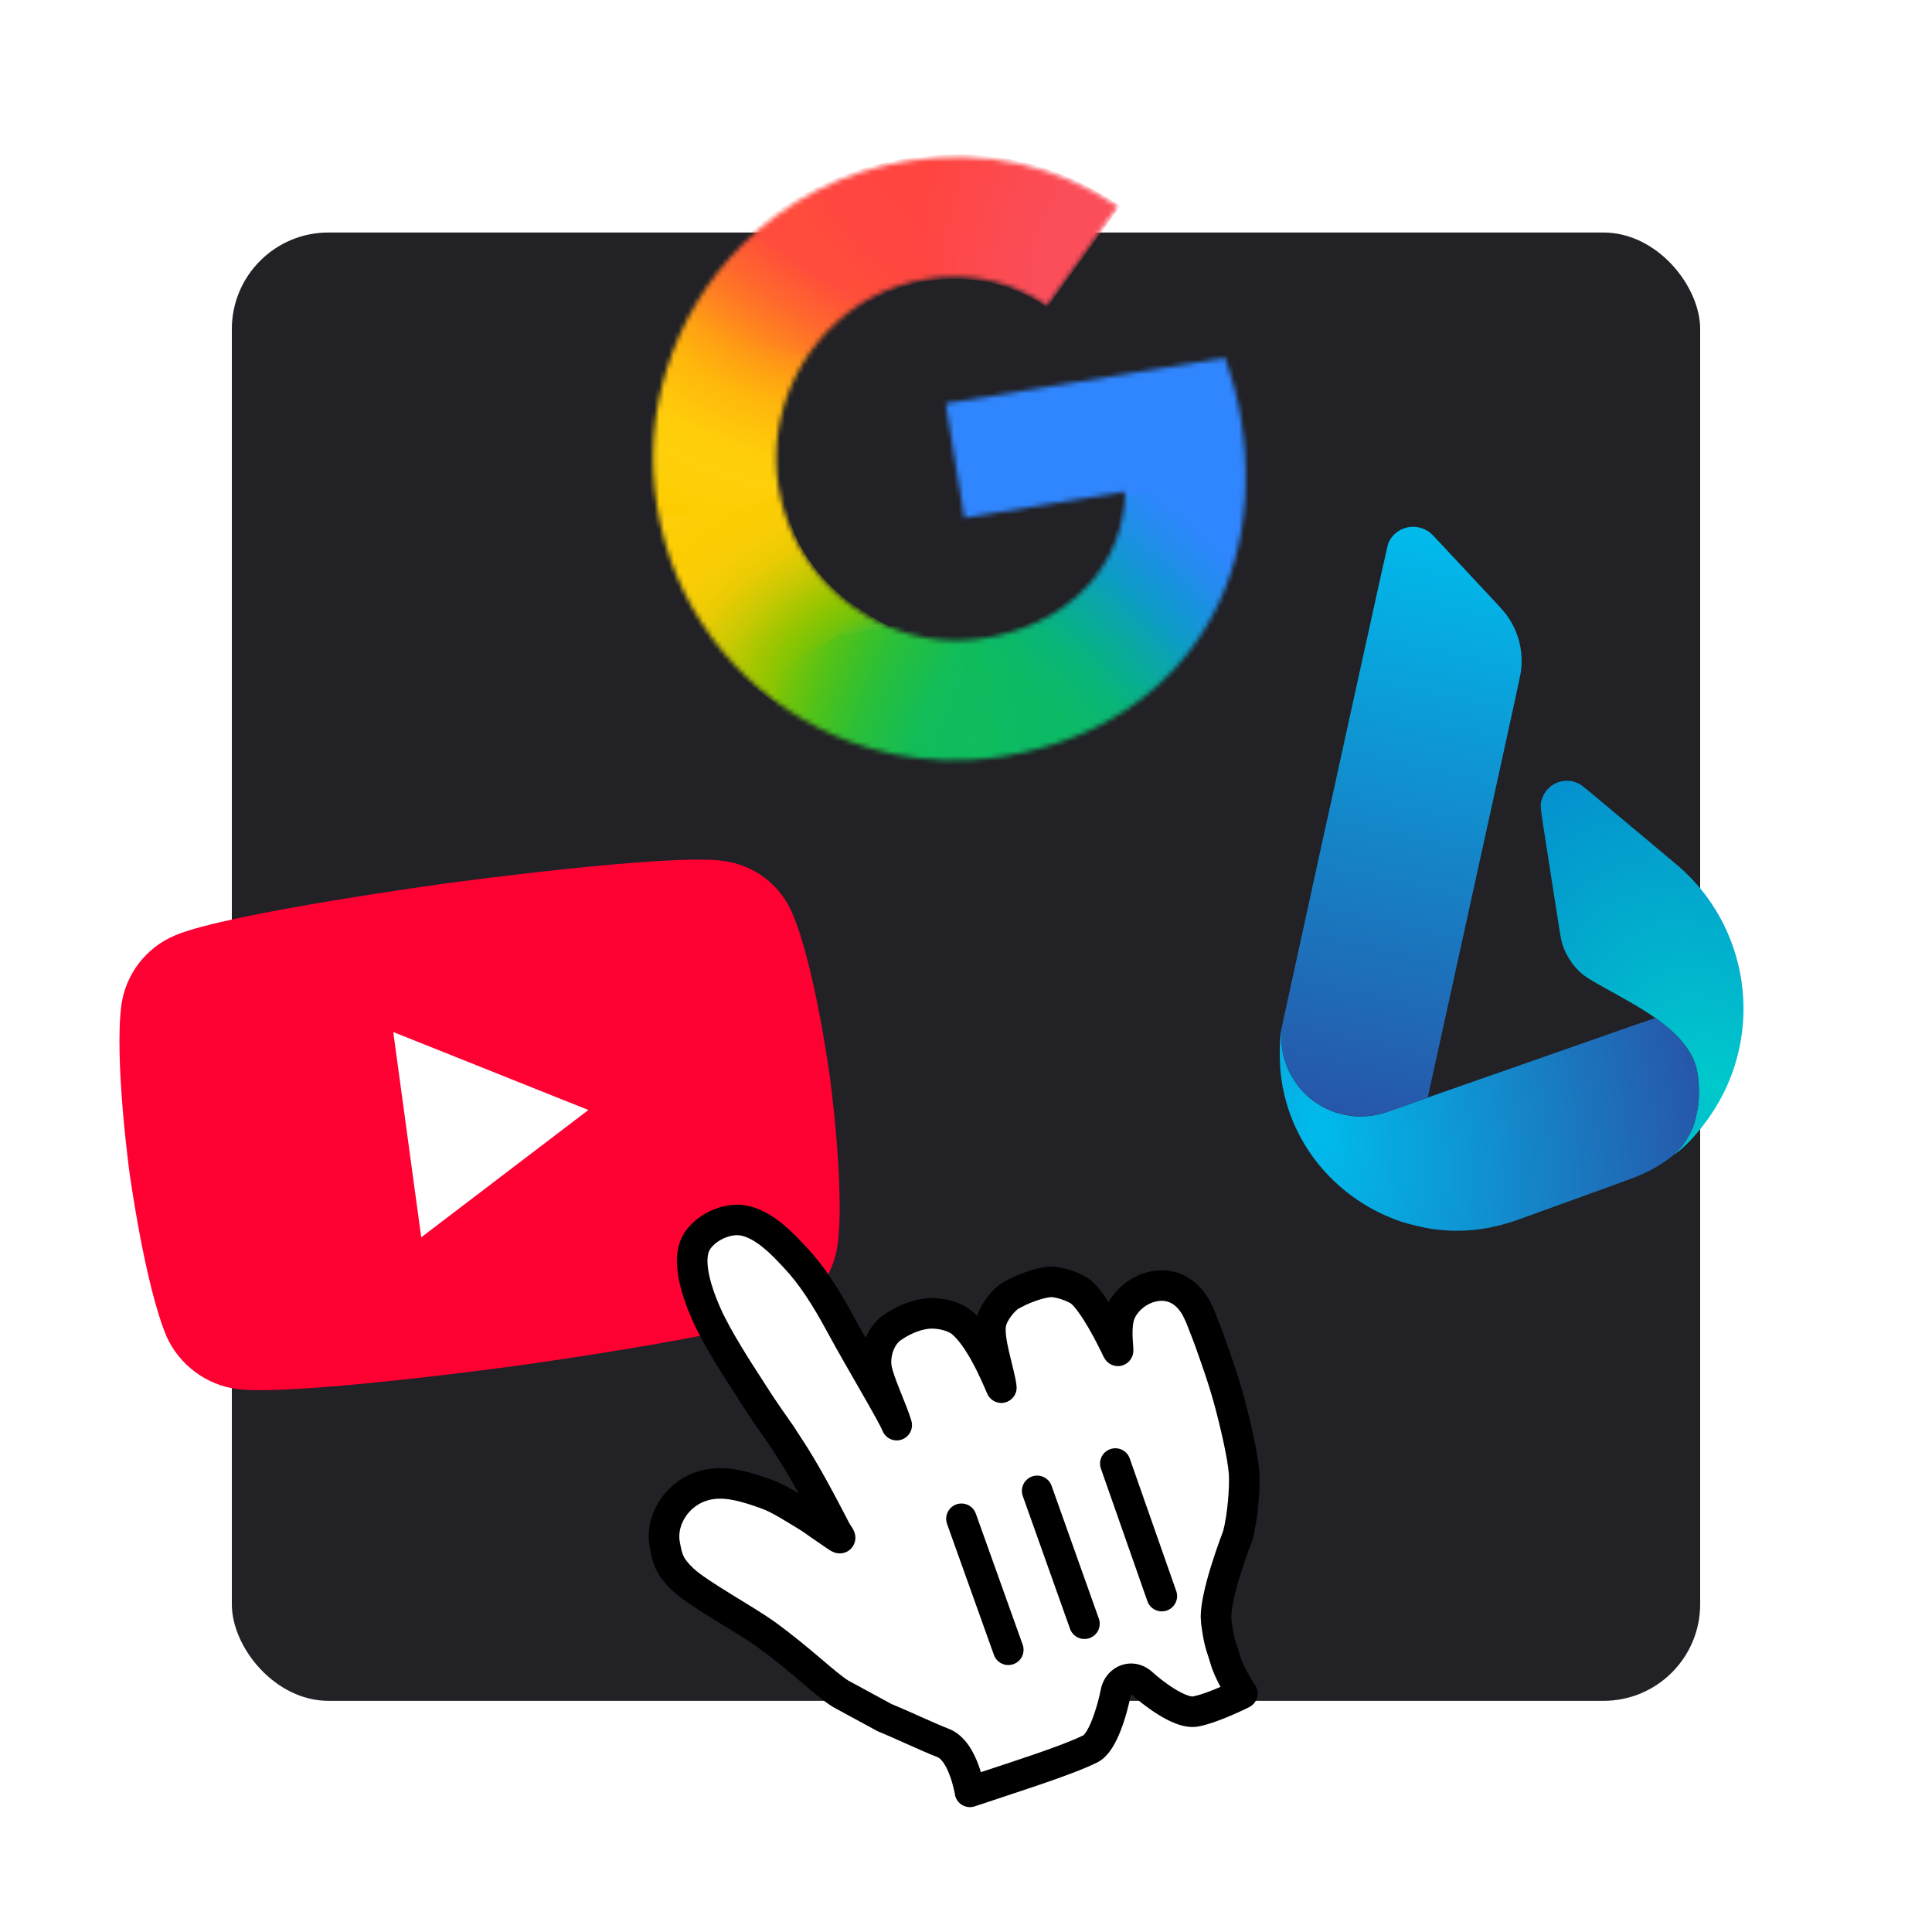 <svg width="400" height="400" viewBox="0 0 400 400" fill="none" xmlns="http://www.w3.org/2000/svg">
<rect x="48" y="48.139" width="304" height="304" rx="20" fill="#212126"/>
<path fill-rule="evenodd" clip-rule="evenodd" d="M324.93 161.677C322.321 161.414 319.926 163.054 319.173 165.62C318.849 166.726 318.857 166.807 319.963 173.916C322.48 190.089 323.095 193.984 323.22 194.54C323.523 195.888 324.074 197.215 324.852 198.468C325.448 199.429 325.863 199.966 326.597 200.729C327.886 202.07 328.574 202.514 334.07 205.546C339.424 208.5 342.305 210.314 344.707 212.244C347.819 214.745 349.822 217.252 350.85 219.93C351.587 221.852 351.905 225.077 351.666 228.201C351.572 229.422 350.998 232.041 350.597 233.075C349.727 235.32 348.581 237.11 347.124 238.499C346.349 239.237 346.585 239.136 347.666 238.267C350.727 235.806 354.298 231.235 356.565 226.877C359.309 221.603 360.837 215.628 360.963 209.682C361.208 198.104 356.307 186.989 347.625 179.433C347.079 178.958 344.99 177.202 342.154 174.834C341.724 174.475 341.138 173.984 340.851 173.743C340.565 173.501 339.978 173.01 339.548 172.651C339.118 172.292 337.88 171.256 336.796 170.349C335.713 169.443 334.501 168.428 334.103 168.095C332.889 167.079 332.075 166.397 331.468 165.887C328.661 163.53 327.466 162.563 327.108 162.363C326.734 162.153 325.748 161.772 325.488 161.737C325.433 161.729 325.182 161.702 324.93 161.677Z" fill="url(#paint0_radial_4011_153)"/>
<path d="M319.625 218.824C319.426 218.889 319.146 218.986 319.003 219.038C318.859 219.091 318.541 219.203 318.297 219.288C317.397 219.6 315.005 220.436 312.949 221.156C311.597 221.629 311.397 221.7 309.679 222.306C309.066 222.522 308.414 222.749 308.231 222.81C308.048 222.871 307.262 223.145 306.486 223.419C305.709 223.692 304.355 224.167 303.477 224.472C302.599 224.778 301.028 225.327 299.986 225.693C298.943 226.059 297.573 226.538 296.94 226.758C296.307 226.977 295.72 227.195 295.634 227.24C295.507 227.309 289.872 229.292 287.05 230.261C284.907 230.997 282.551 231.287 280.246 231.098C279.173 231.01 277.201 230.577 276.192 230.208C273.458 229.209 271.093 227.588 269.235 225.439C268.506 224.597 267.224 222.596 266.783 221.61C265.743 219.289 265.256 216.937 265.293 214.404C265.302 213.821 265.297 213.327 265.284 213.305C265.247 213.248 265.146 214.109 265.055 215.243C264.96 216.423 264.931 218.154 264.98 219.65C265.358 231.229 271.33 241.891 281.135 248.493C283.958 250.394 286.909 251.849 290.221 252.973C291.465 253.396 295.064 254.245 296.417 254.437C302.624 255.316 308.335 254.686 314.546 252.438C315.099 252.238 316.138 251.863 316.854 251.605C317.571 251.347 318.477 251.017 318.867 250.873C319.257 250.729 319.726 250.56 319.909 250.498C320.092 250.436 320.461 250.304 320.728 250.204C320.995 250.104 322.135 249.691 323.261 249.286L327.767 247.656L329.314 247.096L329.37 247.076L329.54 247.014L329.621 246.985L330.76 246.573L334.696 245.149C339.709 243.349 341.236 242.666 343.722 241.111C344.759 240.463 346.358 239.319 346.462 239.152C346.483 239.118 346.789 238.816 347.142 238.48C348.577 237.116 349.73 235.312 350.597 233.076C350.998 232.041 351.572 229.422 351.666 228.201C351.847 225.841 351.685 223.082 351.26 221.255C350.562 218.258 348.347 215.188 344.824 212.334C343.851 211.546 342.832 210.796 342.705 210.775C342.644 210.765 338.465 212.208 333.417 213.981C328.37 215.755 323.989 217.294 323.682 217.402C323.376 217.511 322.85 217.692 322.514 217.805L319.625 218.824Z" fill="url(#paint1_radial_4011_153)"/>
<path d="M269.46 193.975L265.272 213.131L265.275 214.297C265.287 217.945 266.079 220.747 267.902 223.588C268.759 224.924 269.454 225.769 270.489 226.735C272.68 228.778 275.229 230.108 278.197 230.759C281.307 231.441 284.166 231.256 287.31 230.171C287.84 229.988 289.921 229.262 291.933 228.558L295.591 227.278L300.583 204.556L305.575 181.834L310.14 161.047C313.053 147.785 314.759 139.904 314.853 139.277C315.441 135.336 314.602 131.41 312.464 128.11C311.808 127.098 311.214 126.387 309.403 124.451C308.502 123.487 306.853 121.722 305.739 120.528C304.625 119.335 302.788 117.369 301.659 116.159C300.529 114.949 298.918 113.223 298.078 112.324C296.329 110.45 296.189 110.315 295.615 109.956C294.868 109.488 294.033 109.193 293.197 109.101C290.761 108.836 288.478 110.135 287.47 112.363C287.313 112.709 286.236 117.543 280.467 143.796L273.651 174.821L273.648 174.82L269.46 193.975Z" fill="url(#paint2_linear_4011_153)"/>
<path d="M106.051 282.893C106.051 282.893 151.478 276.706 162.337 272.171C168.45 269.607 172.554 264.057 173.404 257.778C174.989 246.256 171.808 222.904 171.808 222.904C171.808 222.904 168.648 199.702 164.054 189.123C161.535 183.15 156.11 179 149.54 178.214C137.857 176.698 92.43 182.885 92.43 182.885C92.43 182.885 47.104 189.059 36.302 193.637C30.284 196.137 26.065 201.601 25.133 208.043C23.637 219.452 26.797 242.654 26.797 242.654C26.797 242.654 29.977 266.006 34.484 276.699C37.084 282.507 42.624 286.744 49.099 287.594C60.725 289.067 106.051 282.893 106.051 282.893Z" fill="#FF0033"/>
<path d="M121.818 229.814L81.421 213.67L87.21 256.174L121.818 229.814Z" fill="white"/>
<g clip-path="url(#clip0_4011_153)">
<path fill-rule="evenodd" clip-rule="evenodd" d="M173.99 350.645C170.73 348.588 165.939 343.725 158.57 338.367C154.396 335.338 144.883 330.215 141.495 327.107C138.534 324.348 138.193 322.765 137.632 319.815C136.632 314.568 140.399 308.888 146.052 307.493C150.321 306.433 154.779 307.927 158.834 309.393C161.28 310.273 164.676 312.461 166.681 313.665C168.524 314.766 169.068 315.297 171.099 316.653C173.785 318.447 174.782 319.453 173.14 317.016C171.194 313.277 167.912 306.877 164.49 301.401C161.889 297.25 161.395 296.63 159.209 293.51C156.891 290.187 155.46 287.792 153.127 284.224C151.49 281.696 148.308 276.474 146.868 273.414C144.891 269.231 142.169 262.234 143.822 258C145.118 254.684 149.872 252.152 153.537 252.632C158.334 253.258 162.722 258.351 164.608 260.337C167.998 263.908 170.894 268.392 174.176 274.462C178.352 282.188 184.74 292.703 185.658 295.065C184.822 292.068 181.926 286.158 181.45 283.169C181.018 280.459 182.13 276.744 184.54 274.999C186.58 273.525 189.161 272.344 191.68 272.004C194.35 271.638 197.601 272.495 199.168 273.826C203.787 277.769 207.392 287.87 207.323 287.288C206.961 284.063 204.466 277.334 205.174 273.921C205.637 271.673 207.892 269.001 209.31 268.201C211.506 266.967 214.336 265.832 216.963 265.445C219.082 265.139 222.59 266.548 223.71 267.421C226.403 269.542 230.099 276.92 231.343 279.523C231.855 280.6 230.841 276.205 231.627 272.863C233.08 266.657 244.177 261.66 248.518 272.635C250.537 277.756 250.414 277.532 251.639 281.025C253.078 285.128 253.849 287.631 254.667 290.677C255.534 293.939 257.366 301.355 257.59 305.181C257.743 307.81 257.358 313.98 256.251 317.987C256.251 317.987 251.18 330.909 251.816 335.704C252.441 340.495 252.763 340.418 253.69 343.649C254.615 346.872 257.221 350.63 257.221 350.63C257.221 350.63 251.125 353.695 247.493 354.353C244.204 354.945 238.185 350.121 236.527 348.581C234.244 346.458 231.498 347.983 231.033 350.303C230.308 353.971 228.367 360.776 225.763 362.072C220.679 364.605 209.496 368.054 200.826 370.997C200.826 370.997 199.485 362.455 195.238 360.851C192.089 359.647 186.447 356.946 183.179 355.632L173.99 350.645Z" fill="white"/>
<path d="M248.65 282.071C247.432 278.598 247.571 278.862 245.575 273.8L244.873 272.322C244.146 271.037 243.353 270.302 242.649 269.89C241.715 269.344 240.664 269.2 239.563 269.406C237.127 269.861 235.106 271.855 234.703 273.574C234.425 274.754 234.449 276.287 234.538 277.636C234.572 278.141 234.644 278.933 234.656 279.292C234.66 279.403 234.66 279.605 234.643 279.828C234.635 279.935 234.617 280.147 234.555 280.398C234.52 280.545 234.351 281.238 233.743 281.867C233.379 282.244 232.812 282.637 232.048 282.784C231.294 282.927 230.649 282.774 230.206 282.585C229.451 282.264 229.035 281.74 228.944 281.626C228.684 281.3 228.526 280.976 228.482 280.883C227.877 279.617 226.691 277.204 225.336 274.874C224.658 273.708 223.956 272.607 223.294 271.691C222.601 270.733 222.073 270.156 221.749 269.899C221.725 269.883 221.667 269.844 221.58 269.793C221.459 269.722 221.295 269.638 221.1 269.544C220.707 269.355 220.222 269.157 219.708 268.987C218.562 268.609 217.73 268.52 217.412 268.565C215.809 268.802 214.026 269.404 212.408 270.155L210.861 270.95C210.672 271.058 210.064 271.551 209.403 272.419C208.75 273.276 208.371 274.071 208.273 274.547C208.198 274.906 208.173 275.576 208.298 276.611C208.418 277.605 208.649 278.741 208.93 279.958C209.221 281.214 209.511 282.348 209.806 283.576C210.079 284.709 210.353 285.908 210.468 286.931L210.45 286.929C210.461 287.023 210.518 287.399 210.44 287.846C210.41 288.012 210.253 288.916 209.424 289.656C208.929 290.098 208.281 290.403 207.557 290.459C206.89 290.51 206.358 290.337 206.032 290.193C205.445 289.933 205.091 289.564 205 289.467C204.86 289.318 204.768 289.182 204.719 289.113C204.62 288.971 204.55 288.85 204.522 288.799C204.42 288.615 204.331 288.405 204.291 288.314C204.184 288.073 204.007 287.657 203.824 287.233C203.434 286.33 202.867 285.058 202.169 283.661C200.707 280.731 198.887 277.744 197.108 276.226C196.818 275.981 196.121 275.602 195.068 275.339C194.046 275.085 192.972 275.007 192.103 275.126C190.209 275.381 188.103 276.319 186.389 277.556C185.844 277.954 185.285 278.707 184.911 279.764C184.537 280.82 184.453 281.896 184.576 282.667C184.747 283.744 185.43 285.62 186.357 287.945C187.189 290.03 188.224 292.497 188.702 294.208C189.154 295.828 188.256 297.526 186.656 298.059C185.055 298.593 183.315 297.774 182.706 296.207C182.566 295.848 182.104 294.938 181.287 293.457C180.509 292.046 179.51 290.288 178.393 288.343C176.172 284.476 173.501 279.874 171.389 275.966C168.153 269.982 165.416 265.778 162.311 262.506C161.282 261.421 159.885 259.851 158.14 258.406C156.356 256.929 154.624 255.959 153.118 255.763C152.107 255.63 150.675 255.908 149.302 256.657C147.914 257.416 147.06 258.389 146.767 259.139C146.318 260.291 146.36 262.276 147.044 264.935C147.695 267.463 148.779 270.056 149.728 272.064L151.017 274.545C152.524 277.289 154.557 280.608 155.779 282.495L158.834 287.247C159.754 288.679 160.658 290.061 161.801 291.699L164.31 295.294L167.173 299.722C170.641 305.271 173.95 311.731 175.886 315.452C176.217 315.947 176.59 316.501 176.797 316.978C176.861 317.125 176.994 317.457 177.06 317.878C177.104 318.157 177.273 319.423 176.281 320.536C175.2 321.747 173.802 321.637 173.418 321.584C172.941 321.518 172.576 321.358 172.434 321.294C171.917 321.06 171.312 320.635 170.978 320.403C170.507 320.077 169.975 319.703 169.333 319.273C166.964 317.692 166.858 317.451 165.049 316.371C162.824 315.034 159.821 313.1 157.756 312.356C153.563 310.841 150.003 309.762 146.811 310.554C142.659 311.579 140.083 315.752 140.743 319.22C141.034 320.747 141.193 321.489 141.519 322.177C141.816 322.805 142.346 323.574 143.636 324.778C145.061 326.085 147.999 327.979 151.406 330.079C154.628 332.064 158.214 334.205 160.429 335.811L160.439 335.816C164.224 338.568 167.337 341.189 169.87 343.338C172.452 345.527 174.238 347.052 175.622 347.936L184.553 352.787C186.237 353.471 188.451 354.461 190.552 355.401C192.783 356.399 194.887 357.334 196.362 357.899C198.233 358.606 199.571 359.981 200.493 361.29C201.428 362.616 202.102 364.111 202.589 365.421C202.778 365.932 202.932 366.439 203.077 366.912C206.556 365.755 210.127 364.594 213.615 363.399C218.152 361.845 222.031 360.407 224.358 359.249C224.239 359.307 224.463 359.218 224.912 358.514C225.319 357.876 225.739 356.994 226.148 355.939C226.964 353.837 227.594 351.41 227.933 349.699C228.367 347.529 229.867 345.654 231.938 344.838C234.171 343.958 236.706 344.43 238.683 346.268C239.389 346.923 241.153 348.39 243.08 349.592C244.039 350.19 244.953 350.667 245.734 350.959C246.534 351.258 246.899 351.245 246.934 351.244L248.125 350.956C249.422 350.583 250.998 349.977 252.475 349.343C252.55 349.312 252.62 349.273 252.693 349.241C251.963 347.902 251.127 346.202 250.644 344.519C249.787 341.537 249.341 341.216 248.676 336.121L248.593 334.74C248.598 333.305 248.846 331.73 249.143 330.281C249.558 328.256 250.163 326.085 250.772 324.121C251.384 322.149 252.016 320.334 252.492 319.017C252.731 318.358 252.931 317.814 253.073 317.438C253.131 317.287 253.177 317.162 253.214 317.067C254.195 313.446 254.564 307.702 254.428 305.368C254.226 301.919 252.492 294.828 251.604 291.49C250.811 288.535 250.066 286.108 248.65 282.071ZM254.622 279.976C256.083 284.142 256.879 286.723 257.721 289.858C258.567 293.044 260.502 300.785 260.748 304.988C260.917 307.893 260.516 314.415 259.302 318.814C259.272 318.92 259.234 319.028 259.194 319.13C259.192 319.135 259.191 319.149 259.187 319.159C259.178 319.181 259.161 319.216 259.144 319.261C259.109 319.351 259.062 319.487 258.996 319.661C258.864 320.011 258.669 320.518 258.442 321.144C257.988 322.399 257.392 324.117 256.817 325.971C256.239 327.835 255.695 329.794 255.338 331.538C255.056 332.918 254.932 333.975 254.923 334.687L254.95 335.287C255.535 339.767 255.732 339.3 256.73 342.776C257.087 344.022 257.825 345.504 258.552 346.777C258.903 347.391 259.229 347.918 259.465 348.285C259.582 348.466 259.672 348.61 259.734 348.704C259.766 348.751 259.792 348.788 259.806 348.809L259.822 348.83L260.144 349.422C260.4 350.044 260.456 350.737 260.287 351.4C260.117 352.064 259.732 352.652 259.207 353.076L258.639 353.449L258.616 353.457C258.602 353.464 258.581 353.475 258.557 353.487C258.506 353.512 258.431 353.544 258.339 353.589C258.155 353.68 257.891 353.811 257.563 353.966C256.909 354.276 255.996 354.696 254.962 355.139C252.978 355.991 250.259 357.057 248.056 357.457C246.408 357.754 244.767 357.343 243.512 356.874C242.19 356.381 240.878 355.665 239.717 354.941C237.398 353.494 235.319 351.774 234.367 350.889C234.298 350.826 234.24 350.79 234.201 350.765C234.171 350.805 234.139 350.852 234.127 350.904C233.74 352.861 233.04 355.671 232.054 358.212C231.562 359.479 230.964 360.774 230.253 361.891C229.584 362.939 228.588 364.189 227.168 364.896C224.411 366.269 220.154 367.828 215.664 369.366C211.225 370.887 206.023 372.56 201.836 373.981C200.954 374.28 199.985 374.179 199.188 373.7C198.39 373.219 197.841 372.409 197.697 371.489C197.695 371.481 197.692 371.463 197.688 371.44C197.68 371.394 197.672 371.317 197.653 371.217C197.615 371.017 197.549 370.718 197.464 370.352C197.292 369.613 197.028 368.631 196.655 367.624C196.275 366.6 195.826 365.65 195.316 364.925C194.793 364.183 194.359 363.893 194.109 363.799L194.098 363.794C192.424 363.154 190.139 362.139 187.953 361.161C185.711 360.158 183.556 359.187 181.994 358.559C181.881 358.514 181.767 358.464 181.66 358.406L172.472 353.42C172.412 353.387 172.352 353.345 172.293 353.308C170.426 352.13 168.198 350.207 165.767 348.145C163.25 346.01 160.282 343.519 156.7 340.914C154.739 339.493 151.486 337.559 148.07 335.453C144.83 333.457 141.311 331.234 139.348 329.433L139.332 329.412C137.677 327.87 136.558 326.472 135.806 324.886C135.082 323.357 134.794 321.828 134.524 320.409L134.349 319.086C133.819 312.502 138.594 306.079 145.299 304.425C150.642 303.098 155.994 305.006 159.909 306.422C161.599 307.03 163.627 308.167 165.371 309.198C164.231 307.149 163.032 305.046 161.801 303.077C159.253 299.01 158.802 298.437 156.618 295.319L156.607 295.314C154.258 291.947 152.734 289.401 150.476 285.948C149.24 284.04 147.075 280.533 145.426 277.525L144.002 274.76C142.975 272.586 141.711 269.591 140.919 266.518C140.162 263.576 139.674 259.944 140.877 256.861C141.88 254.298 144.05 252.336 146.277 251.12C148.519 249.895 151.299 249.152 153.951 249.499C157.242 249.928 160.107 251.817 162.188 253.539C164.307 255.294 166.052 257.259 166.908 258.16C170.582 262.031 173.634 266.805 176.962 272.959C177.66 274.25 178.434 275.614 179.223 277.014C179.929 275.323 181.041 273.64 182.686 272.448C185.053 270.739 188.121 269.298 191.264 268.874C193.064 268.627 194.945 268.806 196.607 269.22C197.827 269.524 199.095 269.999 200.192 270.678L201.222 271.423C201.594 271.741 201.957 272.093 202.31 272.46C202.768 271.005 203.573 269.656 204.367 268.614C205.298 267.391 206.525 266.153 207.756 265.457L207.762 265.447C210.189 264.083 213.391 262.778 216.505 262.319L216.516 262.324C218.318 262.064 220.296 262.526 221.71 262.992C222.786 263.348 223.922 263.838 224.833 264.378L225.656 264.934L225.67 264.946C226.692 265.752 227.636 266.891 228.431 267.991C228.802 268.504 229.164 269.052 229.523 269.61C231.291 266.348 234.75 263.887 238.409 263.203C240.806 262.756 243.442 263.03 245.854 264.44C247.962 265.671 249.687 267.645 250.947 270.296L251.462 271.465C253.502 276.638 253.391 276.467 254.622 279.976Z" fill="black"/>
<path d="M237.557 331.508L227.928 304.052C227.351 302.408 228.22 300.607 229.869 300.028C231.518 299.45 233.322 300.314 233.899 301.958L243.529 329.414C244.105 331.058 243.236 332.86 241.587 333.438C239.938 334.016 238.134 333.152 237.557 331.508Z" fill="black"/>
<path d="M227.506 335.126C228.088 336.767 227.228 338.567 225.583 339.152C223.937 339.737 222.127 338.885 221.543 337.244L227.506 335.126ZM213.672 305.689C215.113 305.176 216.68 305.766 217.44 307.022L217.712 307.597L227.506 335.126L224.523 336.181L221.543 337.244L211.751 309.722L211.593 309.099C211.39 307.647 212.233 306.202 213.672 305.689Z" fill="black"/>
<path d="M197.994 311.469C199.432 310.956 200.998 311.542 201.76 312.794L202.034 313.377L211.734 340.513C212.32 342.153 211.466 343.955 209.821 344.544C208.177 345.132 206.372 344.282 205.784 342.643L196.073 315.503L195.918 314.887C195.712 313.433 196.554 311.984 197.994 311.469Z" fill="black"/>
</g>
<mask id="mask0_4011_153" style="mask-type:luminance" maskUnits="userSpaceOnUse" x="135" y="32" width="123" height="126">
<path d="M253.671 74.092L195.795 83.54L199.662 107.226L232.918 101.797C232.93 105.237 232.268 108.73 231.001 112.024C229.55 115.798 227.488 118.827 225.262 121.241C218.594 128.473 209.881 131.151 203.691 132.161C188.055 134.714 173.01 126.573 165.549 113.392C165.257 112.917 165.032 112.414 164.779 111.922C163.053 108.539 161.812 104.86 161.17 100.931C160.503 96.842 160.54 92.817 161.169 88.918C163.652 73.543 175.535 60.422 191.564 57.805C194.788 57.279 197.957 57.164 201.029 57.465C208.049 58.153 213.383 60.895 216.754 63.202L231.478 42.727C219.137 34.45 204.191 30.654 187.545 33.372C174.238 35.544 162.644 41.784 153.744 50.584C146.527 57.721 141.1 66.585 138.054 76.348C135.217 85.402 134.429 95.051 136.057 105.021C137.684 114.992 141.519 123.986 147.076 131.59L147.085 131.646C152.962 139.722 160.692 146.241 169.526 150.73C177.243 154.652 190.702 159.356 207.66 156.587C217.413 154.995 225.763 151.788 232.837 147.178C237.939 143.852 242.294 139.89 246.041 135.1C250.992 128.771 254.47 121.374 256.337 113.213C258.203 105.051 258.457 96.125 256.925 86.743C256.212 82.373 255.058 78.005 253.671 74.091L253.671 74.092Z" fill="white"/>
</mask>
<g mask="url(#mask0_4011_153)">
<g filter="url(#filter0_f_4011_153)">
<path d="M135.237 105.585C136.903 115.388 141.294 125.066 146.773 132.563L146.782 132.619C150.745 138.067 155.603 142.087 161.023 145.972L187.463 130.885C181.685 128.991 180.596 127.43 176.274 124.964C171.716 121.582 168.055 117.444 165.361 112.33L165.288 112.342L165.351 112.274C163.577 108.896 162.84 105.124 162.153 101.191L135.237 105.585Z" fill="url(#paint3_radial_4011_153)"/>
</g>
<g filter="url(#filter1_f_4011_153)">
<path d="M187.531 32.914C186.378 43.352 189.027 52.884 191.667 58.25C194.881 57.728 198.04 57.614 201.102 57.914C208.123 58.602 213.456 61.345 216.827 63.652L231.928 42.654C219.602 34.387 205.671 29.968 187.531 32.914Z" fill="url(#paint4_radial_4011_153)"/>
</g>
<g filter="url(#filter2_f_4011_153)">
<path d="M187.458 32.845C173.809 35.072 161.917 41.473 152.789 50.499C149.4 53.851 146.396 57.574 143.834 61.586C144.297 69.585 152.84 78.114 166.62 75.782C172.014 66.739 181.071 59.979 192.087 58.181C192.097 58.179 192.107 58.179 192.117 58.177L187.518 32.837C187.498 32.84 187.478 32.841 187.458 32.845Z" fill="url(#paint5_radial_4011_153)"/>
</g>
<g filter="url(#filter3_f_4011_153)">
<path d="M243.182 90.884L232.395 101.421C232.407 104.86 231.744 108.354 230.477 111.648C229.026 115.422 226.964 118.451 224.738 120.865C218.084 128.081 209.396 130.762 203.209 131.777C198.629 143.948 198.418 149.704 207.851 157.383C217.708 155.766 226.151 152.522 233.305 147.859C238.476 144.489 242.89 140.474 246.686 135.62C251.703 129.206 255.23 121.709 257.121 113.438C259.012 105.167 259.269 96.122 257.717 86.613L243.182 90.884Z" fill="url(#paint6_radial_4011_153)"/>
</g>
<g filter="url(#filter4_f_4011_153)">
<path d="M194.749 82.787L198.91 108.273L257.522 98.705C257.468 95.13 258.435 90.335 257.825 86.596C257.112 82.227 255.811 76.96 254.424 73.045L194.749 82.787Z" fill="#3086FF"/>
</g>
<g filter="url(#filter5_f_4011_153)">
<path d="M143.967 60.641C141.01 65.273 138.658 70.302 137.007 75.595C134.17 84.649 133.529 95.198 135.157 105.168C135.18 105.309 135.214 105.444 135.237 105.585C137.694 108.926 161.432 104.334 162.153 101.191C162.129 101.053 162.092 100.922 162.07 100.784C161.402 96.694 161.586 93.57 162.216 89.671C162.992 84.863 164.688 80.274 167.143 76.159C167.686 75.146 169.212 72.91 169.56 71.662C169.692 71.186 169.075 71.032 169.018 70.882C168.953 70.713 168.204 70.98 168.009 70.878C167.393 70.556 166.269 70.519 165.577 70.436C164.098 70.258 161.611 69.739 160.158 69.018C155.567 66.737 148.578 64.259 143.967 60.641Z" fill="url(#paint7_radial_4011_153)"/>
</g>
<g filter="url(#filter6_f_4011_153)">
<path d="M160.776 72.245C171.268 76.585 172.56 67.266 178.442 63.456L163.61 41.911C159.84 44.314 156.363 47.101 153.221 50.208C148.529 54.847 144.594 60.217 141.578 66.088L160.776 72.245Z" fill="url(#paint8_radial_4011_153)"/>
</g>
<g filter="url(#filter7_f_4011_153)">
<path d="M174.377 131.169C162.355 137.974 160.38 138.47 160.524 146.76C163.141 148.635 165.897 150.315 168.773 151.776C176.491 155.698 190.848 160.255 207.807 157.487C207.827 157.483 207.846 157.479 207.866 157.475L203.585 131.254C203.572 131.256 203.558 131.259 203.545 131.261C197.194 132.298 191.842 131.423 186.155 129.31C184.753 128.789 182.745 131.13 181.419 130.446C179.59 129.503 176.03 132.396 174.377 131.169Z" fill="url(#paint9_radial_4011_153)"/>
</g>
<g opacity="0.5" filter="url(#filter8_f_4011_153)">
<path d="M195.959 131.651L200.3 158.244C202.719 158.14 205.217 157.909 207.807 157.486C210.404 157.063 212.894 156.516 215.295 155.867L210.971 129.384C208.313 130.308 205.764 130.899 203.545 131.261C200.988 131.678 198.453 131.78 195.959 131.651Z" fill="url(#paint10_linear_4011_153)"/>
</g>
</g>
<defs>
<filter id="filter0_f_4011_153" x="134.767" y="100.721" width="53.165" height="45.722" filterUnits="userSpaceOnUse" color-interpolation-filters="sRGB">
<feFlood flood-opacity="0" result="BackgroundImageFix"/>
<feBlend mode="normal" in="SourceGraphic" in2="BackgroundImageFix" result="shape"/>
<feGaussianBlur stdDeviation="0.235" result="effect1_foregroundBlur_4011_153"/>
</filter>
<filter id="filter1_f_4011_153" x="186.784" y="31.53" width="45.615" height="32.592" filterUnits="userSpaceOnUse" color-interpolation-filters="sRGB">
<feFlood flood-opacity="0" result="BackgroundImageFix"/>
<feBlend mode="normal" in="SourceGraphic" in2="BackgroundImageFix" result="shape"/>
<feGaussianBlur stdDeviation="0.235" result="effect1_foregroundBlur_4011_153"/>
</filter>
<filter id="filter2_f_4011_153" x="143.364" y="32.366" width="49.223" height="44.277" filterUnits="userSpaceOnUse" color-interpolation-filters="sRGB">
<feFlood flood-opacity="0" result="BackgroundImageFix"/>
<feBlend mode="normal" in="SourceGraphic" in2="BackgroundImageFix" result="shape"/>
<feGaussianBlur stdDeviation="0.235" result="effect1_foregroundBlur_4011_153"/>
</filter>
<filter id="filter3_f_4011_153" x="199.671" y="86.143" width="59.529" height="71.71" filterUnits="userSpaceOnUse" color-interpolation-filters="sRGB">
<feFlood flood-opacity="0" result="BackgroundImageFix"/>
<feBlend mode="normal" in="SourceGraphic" in2="BackgroundImageFix" result="shape"/>
<feGaussianBlur stdDeviation="0.235" result="effect1_foregroundBlur_4011_153"/>
</filter>
<filter id="filter4_f_4011_153" x="194.279" y="72.575" width="64.219" height="36.168" filterUnits="userSpaceOnUse" color-interpolation-filters="sRGB">
<feFlood flood-opacity="0" result="BackgroundImageFix"/>
<feBlend mode="normal" in="SourceGraphic" in2="BackgroundImageFix" result="shape"/>
<feGaussianBlur stdDeviation="0.235" result="effect1_foregroundBlur_4011_153"/>
</filter>
<filter id="filter5_f_4011_153" x="133.807" y="60.171" width="36.241" height="47.049" filterUnits="userSpaceOnUse" color-interpolation-filters="sRGB">
<feFlood flood-opacity="0" result="BackgroundImageFix"/>
<feBlend mode="normal" in="SourceGraphic" in2="BackgroundImageFix" result="shape"/>
<feGaussianBlur stdDeviation="0.235" result="effect1_foregroundBlur_4011_153"/>
</filter>
<filter id="filter6_f_4011_153" x="138.273" y="38.606" width="43.474" height="38.071" filterUnits="userSpaceOnUse" color-interpolation-filters="sRGB">
<feFlood flood-opacity="0" result="BackgroundImageFix"/>
<feBlend mode="normal" in="SourceGraphic" in2="BackgroundImageFix" result="shape"/>
<feGaussianBlur stdDeviation="1.652" result="effect1_foregroundBlur_4011_153"/>
</filter>
<filter id="filter7_f_4011_153" x="160.047" y="128.763" width="48.289" height="30.043" filterUnits="userSpaceOnUse" color-interpolation-filters="sRGB">
<feFlood flood-opacity="0" result="BackgroundImageFix"/>
<feBlend mode="normal" in="SourceGraphic" in2="BackgroundImageFix" result="shape"/>
<feGaussianBlur stdDeviation="0.235" result="effect1_foregroundBlur_4011_153"/>
</filter>
<filter id="filter8_f_4011_153" x="195.489" y="128.914" width="20.276" height="29.8" filterUnits="userSpaceOnUse" color-interpolation-filters="sRGB">
<feFlood flood-opacity="0" result="BackgroundImageFix"/>
<feBlend mode="normal" in="SourceGraphic" in2="BackgroundImageFix" result="shape"/>
<feGaussianBlur stdDeviation="0.235" result="effect1_foregroundBlur_4011_153"/>
</filter>
<radialGradient id="paint0_radial_4011_153" cx="0" cy="0" r="1" gradientUnits="userSpaceOnUse" gradientTransform="translate(355.123 224.743) rotate(-118.519) scale(73.027 52.546)">
<stop stop-color="#00CACC"/>
<stop offset="1" stop-color="#048FCE"/>
</radialGradient>
<radialGradient id="paint1_radial_4011_153" cx="0" cy="0" r="1" gradientUnits="userSpaceOnUse" gradientTransform="translate(273.198 234.005) rotate(-10.805) scale(78.989 131.638)">
<stop stop-color="#00BBEC"/>
<stop offset="1" stop-color="#2756A9"/>
</radialGradient>
<linearGradient id="paint2_linear_4011_153" x1="304.291" y1="111.507" x2="278.098" y2="230.737" gradientUnits="userSpaceOnUse">
<stop stop-color="#00BBEC"/>
<stop offset="1" stop-color="#2756A9"/>
</linearGradient>
<radialGradient id="paint3_radial_4011_153" cx="0" cy="0" r="1" gradientUnits="userSpaceOnUse" gradientTransform="translate(188.461 140.544) rotate(-101.611) scale(62.225 91.401)">
<stop offset="0.142" stop-color="#1ABD4D"/>
<stop offset="0.248" stop-color="#6EC30D"/>
<stop offset="0.312" stop-color="#8AC502"/>
<stop offset="0.366" stop-color="#A2C600"/>
<stop offset="0.446" stop-color="#C8C903"/>
<stop offset="0.54" stop-color="#EBCB03"/>
<stop offset="0.616" stop-color="#F7CD07"/>
<stop offset="0.699" stop-color="#FDCD04"/>
<stop offset="0.771" stop-color="#FDCE05"/>
<stop offset="0.861" stop-color="#FFCE0A"/>
</radialGradient>
<radialGradient id="paint4_radial_4011_153" cx="0" cy="0" r="1" gradientUnits="userSpaceOnUse" gradientTransform="translate(232.974 59.675) rotate(-9.272) scale(43.137 55.709)">
<stop offset="0.408" stop-color="#FB4E5A"/>
<stop offset="1" stop-color="#FF4540"/>
</radialGradient>
<radialGradient id="paint5_radial_4011_153" cx="0" cy="0" r="1" gradientUnits="userSpaceOnUse" gradientTransform="translate(202.977 22.14) rotate(141.748) scale(69.089 93.753)">
<stop offset="0.231" stop-color="#FF4541"/>
<stop offset="0.312" stop-color="#FF4540"/>
<stop offset="0.458" stop-color="#FF4640"/>
<stop offset="0.54" stop-color="#FF473F"/>
<stop offset="0.699" stop-color="#FF5138"/>
<stop offset="0.771" stop-color="#FF5B33"/>
<stop offset="0.861" stop-color="#FF6C29"/>
<stop offset="1" stop-color="#FF8C18"/>
</radialGradient>
<radialGradient id="paint6_radial_4011_153" cx="0" cy="0" r="1" gradientUnits="userSpaceOnUse" gradientTransform="translate(207.436 149.264) rotate(-136.726) scale(180.235 66.529)">
<stop offset="0.132" stop-color="#0CBA65"/>
<stop offset="0.21" stop-color="#0BB86D"/>
<stop offset="0.297" stop-color="#09B479"/>
<stop offset="0.396" stop-color="#08AD93"/>
<stop offset="0.477" stop-color="#0AA6A9"/>
<stop offset="0.568" stop-color="#0D9CC6"/>
<stop offset="0.667" stop-color="#1893DD"/>
<stop offset="0.769" stop-color="#258BF1"/>
<stop offset="0.859" stop-color="#3086FF"/>
</radialGradient>
<radialGradient id="paint7_radial_4011_153" cx="0" cy="0" r="1" gradientUnits="userSpaceOnUse" gradientTransform="translate(184.132 45.335) rotate(87.346) scale(67.305 93.06)">
<stop offset="0.366" stop-color="#FF4E3A"/>
<stop offset="0.458" stop-color="#FF8A1B"/>
<stop offset="0.54" stop-color="#FFA312"/>
<stop offset="0.616" stop-color="#FFB60C"/>
<stop offset="0.771" stop-color="#FFCD0A"/>
<stop offset="0.861" stop-color="#FECF0A"/>
<stop offset="0.915" stop-color="#FECF08"/>
<stop offset="1" stop-color="#FDCD01"/>
</radialGradient>
<radialGradient id="paint8_radial_4011_153" cx="0" cy="0" r="1" gradientUnits="userSpaceOnUse" gradientTransform="translate(173.255 46.408) rotate(122.847) scale(33.43 94.29)">
<stop offset="0.316" stop-color="#FF4C3C"/>
<stop offset="0.604" stop-color="#FF692C"/>
<stop offset="0.727" stop-color="#FF7825"/>
<stop offset="0.885" stop-color="#FF8D1B"/>
<stop offset="1" stop-color="#FF9F13"/>
</radialGradient>
<radialGradient id="paint9_radial_4011_153" cx="0" cy="0" r="1" gradientUnits="userSpaceOnUse" gradientTransform="translate(225.862 162.326) rotate(-160.292) scale(69.089 93.753)">
<stop offset="0.231" stop-color="#0FBC5F"/>
<stop offset="0.312" stop-color="#0FBC5F"/>
<stop offset="0.366" stop-color="#0FBC5E"/>
<stop offset="0.458" stop-color="#0FBC5D"/>
<stop offset="0.54" stop-color="#12BC58"/>
<stop offset="0.699" stop-color="#28BF3C"/>
<stop offset="0.771" stop-color="#38C02B"/>
<stop offset="0.861" stop-color="#52C218"/>
<stop offset="0.915" stop-color="#67C30F"/>
<stop offset="1" stop-color="#86C504"/>
</radialGradient>
<linearGradient id="paint10_linear_4011_153" x1="198.167" y1="145.175" x2="213.15" y2="142.729" gradientUnits="userSpaceOnUse">
<stop stop-color="#0FBC5C"/>
<stop offset="1" stop-color="#0CBA65"/>
</linearGradient>
<clipPath id="clip0_4011_153">
<rect width="135" height="143" fill="white" transform="translate(113 261.679) rotate(-19.327)"/>
</clipPath>
</defs>
</svg>
